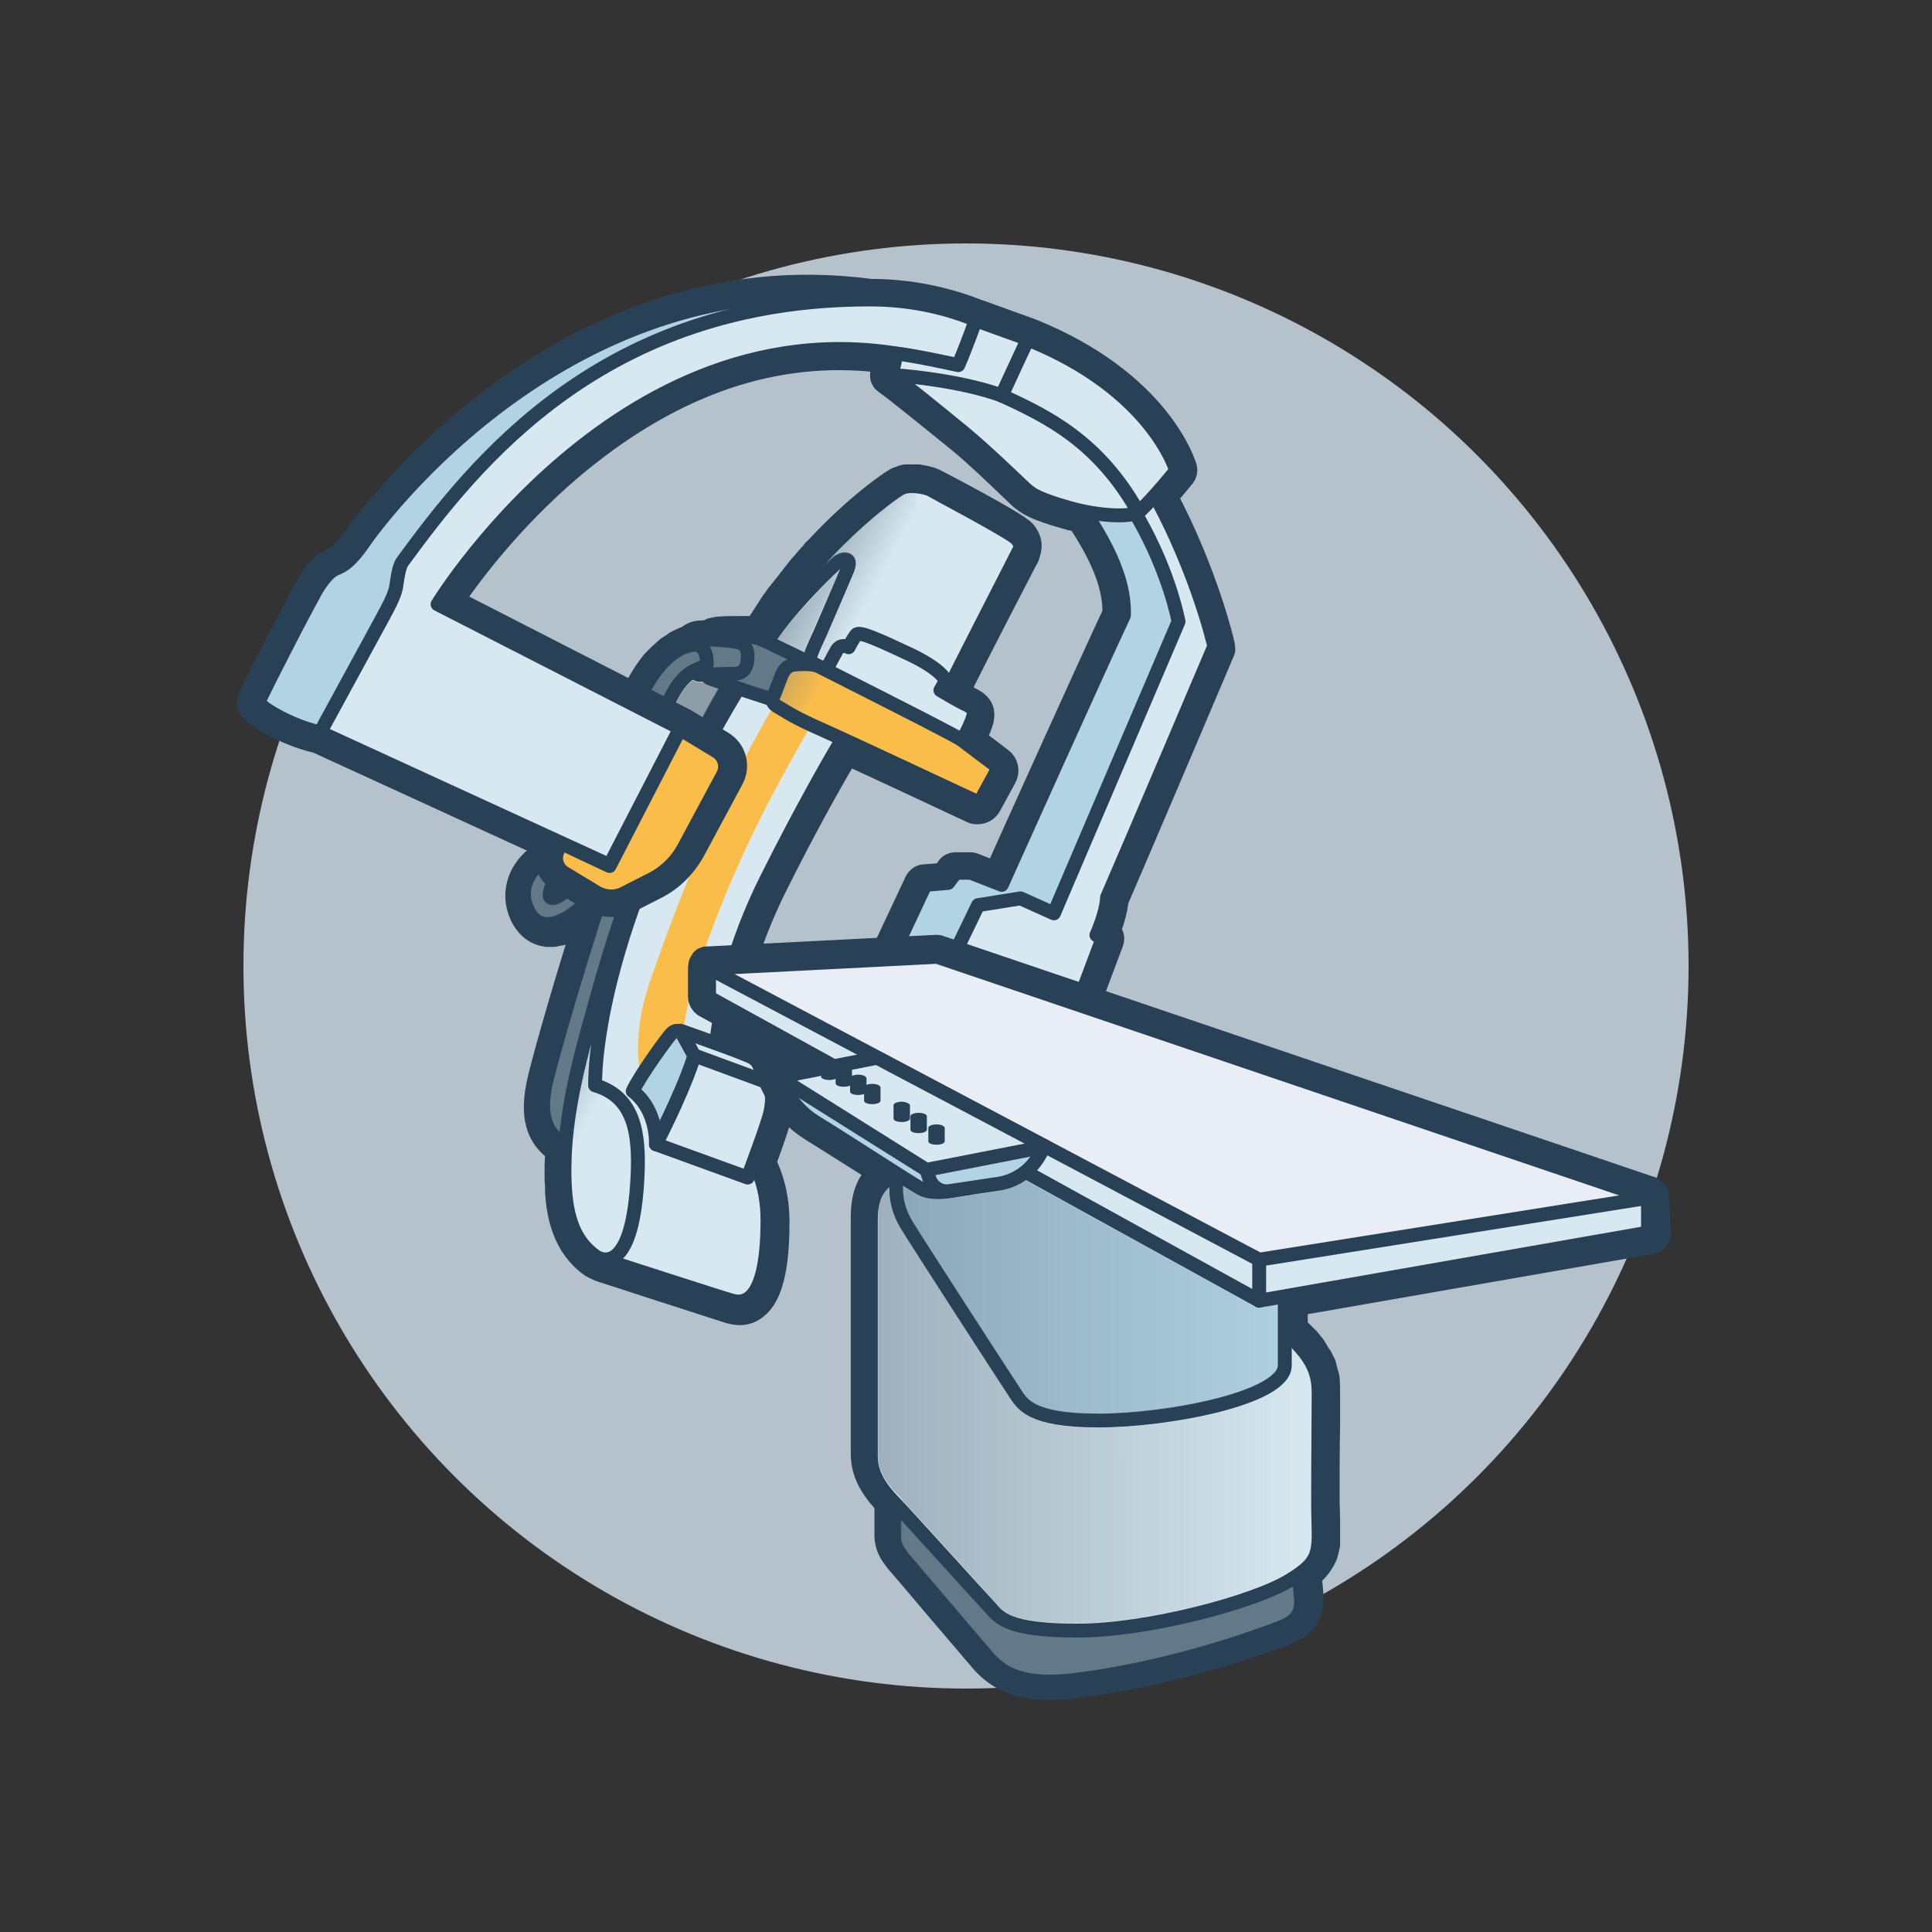 <?xml version="1.0" encoding="utf-8"?>
<!-- Generator: Adobe Illustrator 27.7.0, SVG Export Plug-In . SVG Version: 6.00 Build 0)  -->
<svg version="1.1" id="Layer_1" xmlns="http://www.w3.org/2000/svg" xmlns:xlink="http://www.w3.org/1999/xlink" x="0px" y="0px"
	 viewBox="0 0 400 400" style="enable-background:new 0 0 400 400;" xml:space="preserve">
<rect x="0" y="0" width="400" height="400" fill="#333333" stroke="none"/>
<style type="text/css">
	.st0{fill:#B6C2CB;}
	.st1{fill:none;stroke:#294156;stroke-width:5.911;stroke-linecap:round;stroke-linejoin:round;stroke-miterlimit:10;}
	.st2{fill:#647988;stroke:#294156;stroke-width:2.876;stroke-miterlimit:10;}
	.st3{fill:#D8E8F0;stroke:#294156;stroke-width:2.876;stroke-linecap:round;stroke-linejoin:round;stroke-miterlimit:10;}
	.st4{fill:#FBBD4A;}
	.st5{fill:#FBBD4A;stroke:#294156;stroke-width:2.876;stroke-linecap:round;stroke-linejoin:round;stroke-miterlimit:10;}
	.st6{fill:#B1D3E4;stroke:#294156;stroke-width:2.876;stroke-linecap:round;stroke-linejoin:round;stroke-miterlimit:10;}
	.st7{opacity:0.5;fill:url(#SVGID_1_);}
	.st8{fill:#E9EDF5;stroke:#294156;stroke-width:2.876;stroke-linecap:round;stroke-linejoin:round;stroke-miterlimit:10;}
	.st9{fill:none;stroke:#294156;stroke-width:2.876;stroke-linecap:round;stroke-linejoin:round;stroke-miterlimit:10;}
	.st10{fill:#294156;}
	.st11{opacity:0.5;fill:url(#SVGID_00000114048930285200453050000003448926266144041621_);}
</style>
<g>
	<circle class="st0" cx="200" cy="200" r="149.6"/>
	<g>
		<g>
			<path class="st1" d="M211.7,110.5c-1.5-1.8-18.3-10.5-18.5-10.6c-0.4-0.2-1.4-0.5-2.6-0.7c0,0,0,0,0,0c-0.2,0-0.4,0-0.5-0.1
				c-0.1,0-0.1,0-0.2,0c-0.2,0-0.3,0-0.5,0c-0.1,0-0.1,0-0.2,0c-0.2,0-0.4,0-0.6,0c0,0-0.1,0-0.1,0c-0.2,0-0.4,0-0.6,0
				c-0.1,0-0.2,0-0.3,0c-0.1,0-0.2,0-0.4,0.1c-0.1,0-0.2,0-0.3,0.1c-0.1,0-0.2,0.1-0.3,0.1c-0.1,0-0.2,0.1-0.3,0.1
				c-0.1,0-0.2,0.1-0.3,0.1c-0.1,0-0.2,0.1-0.2,0.1c-1.3,0.7-8.1,5.4-15.7,13.5c0,0,0,0-0.1,0.1c-0.4,0.4-0.7,0.8-1.1,1.1
				c0,0.1-0.1,0.1-0.1,0.2c-0.3,0.4-0.7,0.7-1,1.1c-0.1,0.1-0.1,0.2-0.2,0.2c-0.3,0.4-0.6,0.7-0.9,1.1c-0.1,0.1-0.2,0.2-0.3,0.3
				c-0.3,0.3-0.6,0.7-0.9,1.1c-0.1,0.1-0.2,0.2-0.3,0.4c-0.3,0.3-0.6,0.7-0.8,1c-0.1,0.1-0.2,0.3-0.3,0.4c-0.3,0.3-0.5,0.7-0.8,1
				c-0.1,0.2-0.2,0.3-0.4,0.5c-0.3,0.3-0.5,0.7-0.8,1c-0.1,0.2-0.2,0.3-0.4,0.5c-0.3,0.3-0.5,0.7-0.8,1.1c-0.1,0.2-0.3,0.4-0.4,0.5
				c-0.2,0.4-0.5,0.7-0.7,1.1c-0.1,0.2-0.3,0.4-0.4,0.6c-0.2,0.4-0.5,0.7-0.7,1.1c-0.1,0.2-0.2,0.4-0.4,0.6
				c-0.2,0.4-0.5,0.7-0.7,1.1c-0.1,0.1-0.1,0.2-0.2,0.3c-0.2,0.3-0.5,0.7-0.7,1c-0.2,0-0.5-0.1-0.7-0.1c0,0-0.1,0-0.1,0
				c-0.1,0-0.2,0-0.3,0c-0.1,0-0.1,0-0.2,0c-0.1,0-0.2,0-0.3,0c-0.1,0-0.2,0-0.2,0c-0.1,0-0.2,0-0.3,0c-0.1,0-0.2,0-0.3,0
				c-0.1,0-0.2,0-0.3,0c-0.1,0-0.2,0-0.4,0c-0.1,0-0.1,0-0.2,0c-1.6,0-3.2,0-4.3,0.1l-0.1,0c-0.2,0-0.4,0-0.6,0.1c0,0,0,0,0,0
				c-0.2,0-0.4,0.1-0.5,0.1c0,0-0.1,0-0.1,0c-0.1,0-0.3,0.1-0.4,0.1c0,0-0.1,0-0.1,0.1c-0.1,0.1-0.2,0.1-0.3,0.2
				c0,0-0.1,0.1-0.1,0.1c0,0-0.1,0-0.1,0.1c-0.1,0-0.1,0-0.2,0c-0.1,0-0.2,0-0.3,0c-0.2,0-0.4,0-0.6,0c-0.8,0-2,0-3,1
				c-0.1,0.1-0.1,0.2-0.2,0.2c0,0,0,0,0,0c-0.2,0-0.3,0.1-0.5,0.1c-0.1,0-0.2,0-0.3,0.1c-0.1,0-0.3,0.1-0.4,0.2
				c-0.1,0-0.2,0.1-0.3,0.1c-0.1,0.1-0.3,0.1-0.4,0.2c-0.1,0.1-0.3,0.1-0.4,0.2c-0.1,0.1-0.2,0.1-0.3,0.2c-0.1,0.1-0.3,0.2-0.4,0.3
				c-0.1,0.1-0.2,0.1-0.3,0.2c-0.2,0.1-0.3,0.2-0.5,0.3c-0.1,0.1-0.2,0.1-0.2,0.2c-0.2,0.1-0.4,0.3-0.5,0.4
				c-0.1,0.1-0.1,0.1-0.2,0.2c-0.2,0.2-0.4,0.3-0.6,0.5c0,0-0.1,0.1-0.1,0.1c-0.2,0.2-0.4,0.4-0.6,0.6c0,0-0.1,0.1-0.1,0.1
				c-0.2,0.2-0.5,0.5-0.7,0.7c0,0,0,0,0,0c-1.4,1.7-2.7,3.7-3.8,6c-2.9,6.1-4.3,10.5-6.5,17.2l-0.1,0.4c-0.6,1.8-1.2,3.9-1.8,6.2
				c-0.7,2.6-1.5,5.3-2.3,7.8c-5.1-0.1-9.8,2.1-12.1,5.6c-1.8,2.7-2,6-0.6,8.9c1.3,2.6,3.1,3.4,4.3,3.6c0.2,0,0.3,0,0.5,0.1
				c0.2,0,0.3,0,0.5,0c0.1,0,0.2,0,0.3,0c0.1,0,0.2,0,0.3,0c0.1,0,0.3,0,0.4-0.1c0.1,0,0.1,0,0.2,0c0.1,0,0.3-0.1,0.4-0.1
				c0,0,0.1,0,0.1,0c0.2,0,0.3-0.1,0.5-0.1c0,0,0.1,0,0.1,0c0.2-0.1,0.3-0.1,0.5-0.2c0,0,0,0,0.1,0c0.2-0.1,0.4-0.1,0.5-0.2
				c0,0,0,0,0,0c1.9-0.9,3.7-2.3,5.2-3.7c-4,12.3-8.5,27.8-10.1,34.3c-2.4,9.5,0.5,12.8,3.6,15c0,0.4,0,0.8-0.1,1.2
				c0,0.1,0,0.1,0,0.2c-0.1,1.2-0.1,2.4-0.1,3.6c0,0.1,0,0.1,0,0.2c0,0.7,0,1.5,0.1,2.2c0,0.1,0,0.3,0,0.4c0,0.3,0,0.7,0,1
				c0.3,4.5,1.4,10.9,6.9,14.8c0.3,0.2,0.9,0.5,1.6,0.8c2.1,0.7,25.3,8.2,26.9,8.7l0.1,0c0.4,0.1,1,0.3,1.8,0.3c0.9,0,2-0.2,3.1-1.1
				c2.9-2.2,4.3-7.9,4.3-17.2c0-5.2-1.2-9.3-2.8-12.4c1.3-3.5,3-8.2,3.2-9.7c0.4-2.1,0.6-4.6-0.6-7.2c0,0,0,0,0,0
				c0,0-1.1-2.2-1.8-3.7c-0.9-1.7-2.4-2.3-3.7-2.8c-0.2-0.1-0.5-0.2-0.7-0.3c-0.5-0.2-2.1-0.8-4.1-1.5c1.2-8.7,4-20.2,10.3-32.7
				c5.4-10.8,10.4-19.9,14.9-27.5c8.5,3.9,22.8,10.6,26.2,12.2c0.3,0.2,0.7,0.2,1,0.2c0.9,0,1.7-0.5,2.1-1.3l3.1-5.7
				c0.6-1.1,0.3-2.4-0.7-3.1c-1.7-1.3-4.3-3.3-5.9-4.4c1-1.9,1.6-3.4,1.8-4.2l0-0.1c0.3-1.3,0.2-2.6-2.1-3.7c-0.7-0.4-1.9-1.1-3-1.7
				c2.8-5.9,14.3-28,14.4-28.2l0.1-0.1C212.5,114.1,213.4,112.6,211.7,110.5z"/>
			<path class="st2" d="M136.9,169c0,0-4.5-3.1-8.5,6c-4,9.1-12.5,37.8-15.1,48c-2.6,10.2,1.4,12.4,3.7,14l6.2,1.8l19.6-67.9
				L136.9,169z"/>
			<path class="st3" d="M124.5,260.6c1.7,0.6,25.3,8.2,26.8,8.6s7.6,2.5,7.6-16.6c0-15.4-10.9-20.3-10.9-20.3s-3.4-22.4,10.9-50.7
				c14.2-28.3,25.2-44.9,34.9-57.7c9.7-12.9-14.4-12.5-14.4-12.5s-2.4-3.6-10.1,6.1s-20.3,20-35.7,61.4
				c-6.8,18.1-13.6,36.2-14.4,66.4C119.2,249,124.5,260.6,124.5,260.6"/>
			<path class="st3" d="M167.7,136.8c0.2,0.4,2.1,1.3,3.5,2c1.4,0.6,21.6,10,21.6,10s1.6-1.8,3.1-5.1c1.5-3.3,14.7-28.9,14.9-29.4
				c0.3-0.5,0.9-1.3-0.3-2.7c-1.2-1.4-17.4-9.9-18-10.3c-0.6-0.3-4.1-1.2-6-0.2c-1.9,1-17.9,12.5-28.8,31c-3.3,5.7-7,11.2-10.4,16.9
				c-4.4,7.3-8.3,14.9-11.7,22.8c-5,11.4-8.9,23.3-12.2,35.3c-3.6,12.8-7.3,25.8-6.4,39.3c0.4,5.3,1.7,10.5,6.3,13.7
				c1.8,1.2,7.8,2.9,8.7-16.7c0.4-8.6-0.6-16.3-8.8-18.7c0-5.3,1.1-38.5,36-92.3c4.5-7,13.5-15.5,14.3-16.1c0.8-0.6,3-1.2,2,1.5
				c-1.1,2.7-4.9,11.4-5.7,13.3C168.9,133.1,167.4,136.1,167.7,136.8z"/>
			<path class="st4" d="M132.6,223c-0.6-3.6-1.3-10.6,2.1-20.2c3.4-9.5,10.4-30.6,25.7-57.1c3.6-6.3,12.5-4.3,7.6,4.3
				s-15.1,25.9-22.6,48c-1.6,4.6-4.8,13.4-4.1,23.5S132.6,223,132.6,223z"/>
			<path class="st2" d="M161.4,145.3c-2.5-0.8-13.8-4.5-14.6-4.9c-0.7-0.4-0.4-2.8-0.3-5.1c0.2-2.4,0.6-3.4,2.7-3.5
				c2.1-0.1,6.2-0.3,8.1,0.5c2,0.7,11.3,5.4,11.3,5.4l3,7.1C171.7,144.8,166.1,146.8,161.4,145.3z"/>
			<path class="st2" d="M142.8,136.4c0,1.2,0.9,3.3,2,3.3c1.2,0,5.2-0.2,7.3-0.2s2.7-1.8,2.7-3.5s-0.4-2.9-3.1-3.2s-4.7-0.4-6-0.4
				C144.5,132.4,142.8,132.4,142.8,136.4z"/>
			<path class="st2" d="M119.9,180.7c-2,0-4.8,0.7-5.6,2.6c-2,4.8,2.1,2.1,3.6,0.5c3.9-4.3,6.2-15.8,8.4-22.7
				c2.3-6.8,3.7-11.3,6.6-17.4c2.9-6.1,6.9-9.6,10.4-10.1s3,4.1,3,4.1l-2.7,1.2c-1.6,0.9-3.2,2.3-5,6c-1.8,3.7-5.3,12.5-7.1,17.6
				c-1.8,5.1-5.9,20.3-9.9,24.1c-4,3.9-9.6,7.3-12.3,1.8c-3.2-6.5,3.5-13.1,12.4-12.4"/>
			<path class="st3" d="M194.7,142.9c0,0,0.7-1.2,1-1.7c0.3-0.5-1.2-2.8-7.3-5.7c-6.2-2.9-10.5-4.9-11.1-4.1
				c-0.7,0.8-1.6,2.6-1.6,2.6s-1.6-0.9-2.5,0.7c-0.9,1.6-2.4,4.5-2.4,4.5s18.2,9.7,28.3,14.2c1.4-2.3,2.2-4.3,2.4-5.1
				c0.2-0.8,0.4-1.4-1.2-2.3C198.5,145.2,194.7,142.9,194.7,142.9z"/>
			<path class="st5" d="M169.6,138c-1.4-0.7-3.9-0.5-5.1-0.4c-1.2,0.1-2.1,0.8-2.7,2.3s-1.2,3.3-1.6,4.1c-0.4,0.8-0.6,1.6,1.3,2.6
				c1.8,1,2.6,1.8,9.2,4.7c5.8,2.6,26.7,12.4,31.2,14.5c0.5,0.2,1,0,1.3-0.4l3.1-5.7c0.2-0.4,0.1-1-0.3-1.3c-1.7-1.3-6-4.5-6.9-5.2
				C198,152.4,188.6,147.6,169.6,138z"/>
			<path class="st6" d="M135.8,236.9c0,0,0.4-7-4.8-11c1.6-3.4,7.4-11.4,8.1-12c0.7-0.6,1.5-0.8,2.4,0.3c0.9,1.1,1.6,2.4,2,2.8
				c0.4,0.4,0.5,1.6,0,2.9C142.3,223,140.3,228,135.8,236.9z"/>
			<path class="st3" d="M135.8,236.9l19,6.9c0,0,4.2-11.1,4.7-13.5s0.5-4.3-0.5-6.3c-3.8-1.6-15.2-5.6-15.2-5.6
				S142.1,224.6,135.8,236.9z"/>
			<path class="st3" d="M140.9,213.4c0.9,0.3,11.3,4,12.6,4.6c1.4,0.6,2.9,0.9,3.6,2.4s1.8,3.7,1.8,3.7l-15.2-5.6L140.9,213.4z"/>
			<linearGradient id="SVGID_1_" gradientUnits="userSpaceOnUse" x1="139.701" y1="171.25" x2="152.904" y2="178.382">
				<stop  offset="0" style="stop-color:#647988"/>
				<stop  offset="0.869" style="stop-color:#647988;stop-opacity:0"/>
			</linearGradient>
			<path class="st7" d="M146.1,141.7c0.3,0.1,1.3,0.5,2.7,1c-2.1,3.6-4.4,7.8-6.7,12.6c-2.1,3.9-4.1,7.9-6,11.9
				c-0.7-0.2-1.6-0.2-2.6,0.1c-0.8,0.2-1.6,0.7-2.4,1.3c0.1-0.4,0.2-0.7,0.4-1.1c0.5-1.7,1-3.2,1.4-4.3c1.8-5,5.2-13.8,7-17.5
				c1.3-2.8,2.5-4.1,3.5-4.8c0.4,0.3,0.9,0.4,1.4,0.4c0.2,0,0.4,0,0.7,0C145.7,141.4,145.9,141.5,146.1,141.7z M173.8,118
				c-2,1.9-8.7,8.5-12.8,14.3c1.8,0.8,3.9,1.9,5.5,2.7c0.3-0.8,0.7-1.8,1.3-3.2c0.2-0.4,0.4-0.8,0.5-1.2c0.3-0.6,0.9-2,1.6-3.7
				C171.3,124,173,120,173.8,118z M189.4,102c-0.8-0.1-1.7,0-2.2,0.3c-0.8,0.4-4.4,2.9-9,7.1c-0.6,0.6-1.3,1.2-2,1.9
				c-2,1.9-4.1,4.1-6.2,6.5c1.4-1.4,2.3-2.2,2.6-2.4c0.4-0.3,0.9-0.6,1.5-0.7c0.7-0.2,1.6-0.2,2.2,0.3c0.7,0.5,1.3,1.5,0.5,3.6
				c-0.7,1.8-2.7,6.3-4.1,9.6c-0.7,1.6-1.3,3-1.6,3.7c-0.2,0.4-0.3,0.8-0.5,1.2c-0.4,0.9-1,2.4-1.3,3.2c0.3,0.2,0.6,0.4,1.1,0.6
				c0,0,0,0,0,0c0,0,0,0,0,0c0.5-0.9,1.1-2,1.5-2.8c0.8-1.4,2-1.8,3-1.7c0.4-0.6,0.8-1.4,1.3-1.9c0.1-0.1,0.3-0.3,0.4-0.4
				c5.8-10.9,12.2-22.8,13-24.6C190,104.3,189.8,103.1,189.4,102z M158.1,134.1c-0.1,0-0.2-0.1-0.3-0.1c-0.4-0.2-0.8-0.3-1-0.4
				c0,0,0,0,0,0c-0.1,0-0.2-0.1-0.4-0.1c-0.3-0.1-0.6-0.1-0.9-0.2c0.2,0.3,0.3,0.6,0.4,0.9c0.1,0.2,0.1,0.4,0.2,0.6
				c0.1,0.4,0.1,0.9,0.1,1.3c0,0.1,0,0.1,0,0.2c0,0.3,0,0.6-0.1,0.9c-0.2,1.5-0.9,2.6-2,3.2c-0.3,0.2-0.6,0.3-0.9,0.4
				c-0.2,0.1-0.4,0.1-0.7,0.1c0.2,0.1,0.3,0.1,0.5,0.2c0.2,0.1,0.4,0.1,0.6,0.2c0.5,0.2,0.9,0.3,1.4,0.5c1.4,0.5,2.8,0.9,4,1.3
				c0.2-0.5,0.5-1.3,0.8-2.1c0.2-0.6,0.4-1.1,0.6-1.7c0.6-1.6,1.6-2.4,2.6-2.8c-1.3-0.6-2.5-1.2-3.6-1.7
				C159,134.5,158.5,134.3,158.1,134.1z M153.4,136.5c0-0.1,0-0.3,0-0.5c0-0.3,0-0.5,0-0.7c-0.1-0.7-0.4-0.9-1.8-1.1
				c-1.4-0.2-2.5-0.3-3.4-0.3c-0.4,0-0.8-0.1-1.1-0.1c0.9,1.6,0.8,3.6,0.8,3.9l0,0.4c0,0,0,0,0.1,0c1.3,0,2.7-0.1,3.8-0.1
				c0.2,0,0.4,0,0.5,0c0.1,0,0.2,0,0.3,0C152.8,138,153.3,137.8,153.4,136.5z M128.8,166.5c0.6-1.8,1-3.3,1.4-4.4
				c1.8-5.1,5.3-14,7.1-17.8c1.3-2.8,2.7-4.7,4.4-5.9c0.4-0.3,0.8-0.5,1.2-0.8l0.1,0l0,0l1.3-0.6l0.6-0.3c-0.1-0.6-0.2-1.3-0.5-1.6
				c0,0,0,0-0.1-0.1c-0.1-0.1-0.3-0.2-0.8-0.1c-0.2,0-0.4,0.1-0.6,0.1c-0.5,0.1-1,0.3-1.5,0.6c-2.3,1.2-4.9,3.8-7.2,8.5
				c-2.8,5.9-4.2,10.3-6.4,16.9l-0.1,0.4c-0.6,1.8-1.2,3.9-1.8,6.1c-1.8,6.4-3.8,13.7-6.9,17.1c0,0-3.5,3.8-5.7,2.4
				c-1.7-1.1-0.6-3.5-0.3-4.4c1-2.3,3.7-3.3,6-3.4c0.3-0.5,0.5-1.1,0.7-1.7c-3.7,0.2-7,1.8-8.7,4.3c-0.9,1.3-1.7,3.4-0.4,6.1
				c0.6,1.2,1.3,1.9,2.3,2c1.8,0.3,4.7-1.2,7.8-4.2C123.6,182.9,126.8,172.6,128.8,166.5z M169.4,139.5c-0.1,0-0.1-0.1-0.2-0.1
				c-0.1,0-0.2-0.1-0.3-0.1c0,0-0.1,0-0.2-0.1c-0.2-0.1-0.6-0.2-1.2-0.2c-0.7-0.1-1.6-0.1-3,0.1c-0.5,0.1-1.1,0.3-1.5,1.3
				c-0.2,0.5-0.4,1.1-0.6,1.6c-0.3,0.7-0.5,1.4-0.7,1.9c0,0,0,0,0,0c-0.1,0.2-0.2,0.4-0.2,0.6c0,0.1-0.1,0.1-0.1,0.2
				c0.1,0.1,0.3,0.3,0.8,0.6c0.2,0.1,0.5,0.3,0.7,0.4c0.2,0.1,0.3,0.2,0.5,0.3c0.6,0.4,1.2,0.8,2.2,1.3c0.4,0.2,1,0.5,1.6,0.8
				c0.6-1.3,2-4.2,3.9-7.8C170.6,140.1,170.1,139.8,169.4,139.5C169.5,139.5,169.5,139.5,169.4,139.5z M126.4,227.9
				c-0.4-0.3-0.8-0.6-1.3-0.8c-0.7-0.4-1.5-0.7-2.4-1c-0.2-0.1-0.4-0.2-0.5-0.3c-0.3-0.3-0.5-0.7-0.5-1.1c0-1.6,0.1-4.4,0.6-8.3
				c0,0.2-0.1,0.3-0.1,0.5c-1.6,6.2-3,12.6-3.6,19c0,0.5-0.1,1-0.1,1.5c0,0.5-0.1,1-0.1,1.5c-0.1,2.5-0.1,5,0,7.5
				c0.1,1.7,0.3,3.2,0.7,4.6c0.3,1.5,0.8,2.8,1.4,3.9c0.8,1.5,1.8,2.8,3.1,3.7c0.2,0.1,0.3,0.3,0.5,0.4c0.2,0.1,0.7,0.5,1.4,0.4
				c0.2,0,0.4-0.1,0.6-0.2c1.1-0.6,3.8-3.2,4.4-15.8c0.3-6.2-0.2-11.2-3-14.3C127.2,228.6,126.8,228.3,126.4,227.9z M140.1,214.9
				C140.1,214.9,140.1,215,140.1,214.9c-0.7,0.7-4.2,5.4-6.3,9c-0.4,0.6-0.7,1.1-0.9,1.6c2.1,2,3.3,4.4,3.8,6.5
				c0.2-0.4,0.4-0.8,0.6-1.2c0.8-1.6,1.4-3.1,2-4.4c0.9-2.2,1.6-3.9,2.1-5.2c0.4-1.2,0.7-2,0.9-2.5l-0.9-1.6L140.1,214.9z"/>
		</g>
		<g>
			<path class="st1" d="M252.7,133.6c0-0.2-3.4-14.8-11.9-30.8c2-2.3,3.7-4.4,3.8-4.5c0.3-0.4,0.4-0.8,0.3-1.3
				c-0.2-0.7-5.3-17.5-31.5-28.1c0,0,0,0,0,0c0,0,0,0,0,0l-10.8-3.9c0,0-0.1,0-0.1,0c-7-2.8-14.5-4.3-22.3-4.3
				C116,52.2,75.7,109.1,74,111.5c-2.7,3.9-4,4.4-4.9,4.8c-0.1,0.1-0.3,0.1-0.4,0.2c-1.3,0.6-2.6,1.8-4,4
				c-1.4,2.1-10.6,20-12.6,24.3c-0.2,0.5-0.2,1.1,0.2,1.5c1.9,2.5,9.1,5.8,13.5,6.7l48.4,22.2l-0.3,0.9c-0.7,2.2,0.2,4.5,2.2,5.7
				l6.6,4c1.2,0.7,2.6,1.1,3.9,1.1c1.2,0,2.3-0.3,3.4-0.8l5.5-2.8c3.2-1.6,5.8-4.2,7.6-7.4l8-14.9c1.3-2.4,0.5-5.4-1.9-6.8l-7.6-4.6
				c0,0,0,0,0,0c0,0,0,0,0,0l-48.8-25c2.9-4.3,13-18.7,28.7-31c20.1-15.8,41-22.2,62.4-19.2c-0.1,0.7-0.4,1.6-0.7,2.8c0,0,0,0,0,0
				c0,0,0,0,0,0c0,0.1,0,0.2-0.1,0.3c0,0,0,0,0,0.1c0,0.1,0,0.2,0,0.2c0,0,0,0,0,0.1c0,0.1,0,0.2,0.1,0.3c0,0,0,0,0,0
				c0,0.1,0.1,0.2,0.1,0.2c0,0,0,0,0,0c0,0,0,0,0,0c0,0.1,0.1,0.1,0.2,0.2c0,0,0,0,0,0c0.1,0.1,0.1,0.1,0.2,0.2
				c1.4,0.9,9.8,7.7,15.1,12c3.2,2.6,7.6,6.8,10.3,9.4c1.1,1,1.9,1.8,2.3,2.2c1.7,1.5,3.1,2.4,9.4,4.2c1,0.3,2,0.5,2.9,0.7
				c3.8,5.8,7.7,12.8,7.5,19.8c-4.2,8.9-21.4,47-24.7,54.4l-5.1-2c-0.2-0.1-0.3-0.1-0.5-0.1h-3.1c-0.4,0-0.9,0.2-1.1,0.6l-1.2,1.6
				l-4.1,0.3c-0.5,0-1,0.4-1.2,0.8l-7,14.9c-0.2,0.4-0.2,0.8,0,1.1c0.1,0.4,0.4,0.7,0.8,0.8l10.8,4.3c0,0,0,0,0,0c0,0,0,0,0,0
				l26.2,10c0.2,0.1,0.3,0.1,0.5,0.1c0.2,0,0.4,0,0.6-0.1c0.3-0.2,0.6-0.4,0.8-0.8l6.8-18.1c0.3-0.7,0-1.5-0.7-1.8l-0.1,0
				c0.6-1.6,1.6-4.4,1.8-6.8c4.6-10.6,21.9-51.3,22.1-51.8C252.7,134.2,252.8,133.8,252.7,133.6z"/>
			<g>
				<path class="st6" d="M66.3,151.6c-4.4-0.8-11.3-4.2-12.8-6.2c2.2-4.7,11.2-22.2,12.5-24.1c1.3-1.9,2.3-3,3.4-3.5
					c1-0.5,2.6-0.7,5.9-5.5S118,53.9,180,62c36.9,4.9-3.4,6.3-3.4,6.3s-28.1,0-43.3,9.2s-45.2,40.2-45.2,40.2l-4,19.7l-2.9,14.1
					H66.3z"/>
				<path class="st6" d="M221.9,102c4.4,6.5,11.1,15.9,10.8,25.4c-4.4,9.3-25.3,55.8-25.3,55.8l-6.4-2.5h-3.1l-1.6,2.1l-4.7,0.4
					l-7,14.9l10.8,4.3l14.9,2c0,0,8.7-0.7,11.6-8.8s25.8-63,25.8-63s-0.6-7.2-3.4-13.2c-2.7-6-10.8-22.2-10.8-22.2l-9.3-0.9
					L221.9,102z"/>
				<path class="st3" d="M66.3,151.6l59.9,27.5l14.6-28.3l-50.2-25.7c0,0,43.2-70.8,108.6-48.5C237,89.5,244,128.7,244,128.7
					l-25.8,60.4l-6.9-3.1l-8.8,1.4l-7.2,14.9l26.2,10l6.8-18.1l-1.3-0.6c0,0,2.1-4.6,2.2-7.8c4.5-10.3,22.2-52,22.2-52
					S235.3,62,180,62s-81.8,34-96.6,54.2c-0.8,1-1.1,3.4-1.4,5.4c-0.4,2-1.8,4.4-2.8,6.3C78.1,129.9,66.3,151.6,66.3,151.6z"/>
				<path class="st5" d="M116,174.5l-0.7,2.1c-0.5,1.5,0.1,3.2,1.5,4.1l6.6,4c1.8,1.1,4.1,1.2,5.9,0.2l5.5-2.8
					c3-1.5,5.4-3.9,6.9-6.8l8-14.9c0.9-1.7,0.3-3.8-1.3-4.8l-7.6-4.6l-14.6,28.3L116,174.5z"/>
				<path class="st3" d="M235.6,106.1c-1.8,1-8.2,0.8-14.4-1c-6.2-1.8-7.4-2.6-8.9-3.9c-1.4-1.3-8.2-7.9-12.7-11.6
					c-4.5-3.7-13.6-11.1-15.2-12.1c0.7-2.3,4.4-1,4.4-1l25.7,3.1l20.3,12.1l2.8,6.7L235.6,106.1z"/>
				<path class="st3" d="M202,66.3l10.8,3.9l-5.4,11.7c0,0-7.5-3.1-22.9-4.3c1-3,1-4.4,1-4.4s2.9,0.2,12.9,2.4
					C200.1,71.7,202,66.3,202,66.3z"/>
				<path class="st3" d="M207.4,81.9c9.4,4.3,20.1,9.5,28.3,24.2c3.5-3.3,7.8-8.7,7.8-8.7s-4.8-16.7-30.7-27.1
					C211.3,73.4,207.4,81.9,207.4,81.9z"/>
			</g>
		</g>
		<g>
			<path class="st1" d="M342.6,247.9c0,0,0-0.1,0-0.1c0,0,0-0.1,0-0.1c0,0,0-0.1,0-0.1c0,0,0-0.1,0-0.1c0,0,0-0.1,0-0.1
				c0,0,0-0.1-0.1-0.1c0,0,0-0.1-0.1-0.1c0,0,0-0.1-0.1-0.1c0,0,0-0.1-0.1-0.1c0,0-0.1-0.1-0.1-0.1c0,0-0.1,0-0.1-0.1
				c0,0-0.1,0-0.1-0.1c0,0-0.1,0-0.1-0.1c0,0-0.1,0-0.1-0.1c0,0,0,0-0.1,0l-147.2-49.9c-0.2-0.1-0.4-0.1-0.5-0.1l-47.2,2.4
				c0,0,0,0,0,0c0,0-0.1,0-0.1,0c-0.1,0-0.1,0-0.2,0c0,0-0.1,0-0.1,0c-0.1,0-0.1,0-0.2,0.1c0,0,0,0-0.1,0c-0.1,0-0.2,0.1-0.2,0.2
				c0,0,0,0,0,0c0,0,0,0,0,0c-0.1,0.1-0.1,0.1-0.1,0.2c0,0,0,0-0.1,0.1c0,0.1-0.1,0.1-0.1,0.2c0,0,0,0,0,0.1c0,0.1-0.1,0.2-0.1,0.3
				c0,0,0,0,0,0c0,0,0,0,0,0c0,0.1,0,0.2,0,0.3c0,0,0,0,0,0v6c0,0.5,0.3,1,0.7,1.3l22.3,12.3l-7.5,1.5c0,0,0,0,0,0c0,0,0,0-0.1,0
				c-0.1,0-0.2,0.1-0.3,0.1c0,0,0,0,0,0c-0.1,0-0.2,0.1-0.2,0.2c0,0,0,0-0.1,0c-0.1,0.1-0.1,0.1-0.2,0.2c0,0,0,0,0,0c0,0,0,0,0,0
				c-0.1,0.1-0.1,0.2-0.1,0.3c0,0,0,0,0,0c0,0.1-0.1,0.2-0.1,0.2c0,0,0,0,0,0.1c0,0,0,0,0,0.1c0,0.1,0,0.2,0,0.3c0,0,0,0,0,0
				c0,0.1,0,0.2,0.1,0.3c0,0,0,0,0,0c0.1,0.3,2.5,6.5,8.2,10c3,1.9,8,5,12.4,7.8c0.9,0.6,1.7,1.1,2.5,1.6c-0.1,0-0.1,0.1-0.2,0.1
				c0,0,0,0-0.1,0c-0.1,0.1-0.1,0.1-0.2,0.2c0,0,0,0,0,0c-0.1,0.1-0.2,0.1-0.2,0.2c0,0,0,0,0,0c-0.1,0.1-0.1,0.1-0.2,0.2
				c0,0,0,0,0,0c-0.1,0.1-0.2,0.1-0.2,0.2c0,0,0,0,0,0c-0.1,0.1-0.2,0.2-0.2,0.2c0,0,0,0,0,0c-1.6,1.7-2.6,4.1-2.6,8.3v48.8
				c0,2.1,0.4,5.2,4,9.2c0.2,0.3,0.5,0.5,0.7,0.8c0.1,0.1,0.1,0.1,0.2,0.2l0,6.8c0,0.7,0.1,1.6,0.6,2.7c0.3,0.7,0.9,1.5,1.6,2.4
				c0.7,0.8,2.5,2.9,4.7,5.5c2.2,2.6,4.9,5.8,7.3,8.6c0.9,1,1.7,2,2.4,2.8c0.9,1.1,1.7,2,2.3,2.7c0.2,0.2,0.3,0.4,0.5,0.6
				c3.2,3.8,7.1,5.6,12.9,5.8c0.4,0,0.8,0,1.2,0c1.7,0,3.5-0.1,5.5-0.4c6.3-0.8,15.2-2.3,26.2-5.4c4.7-1.3,9.8-3,15.2-4.9
				c1.7-0.6,3.2-1.2,4.3-2.1c0.8-0.6,1.5-1.4,1.9-2.5c0.4-1.1,0.6-2.4,0.4-4.1c-0.1-1-0.2-2.3-0.3-3.6c0,0,0,0,0,0
				c0.1-0.1,0.2-0.2,0.3-0.3c0,0,0,0,0.1,0c0.1-0.1,0.2-0.2,0.3-0.3c0,0,0,0,0,0c0.6-0.5,1-1,1.4-1.5c0,0,0,0,0,0
				c0.1-0.1,0.1-0.2,0.2-0.3c0,0,0,0,0,0c0.1-0.1,0.1-0.2,0.2-0.3c0,0,0,0,0,0c0.3-0.5,0.6-1,0.8-1.5c0,0,0,0,0,0
				c0-0.1,0.1-0.2,0.1-0.3c0,0,0,0,0-0.1c0-0.1,0.1-0.2,0.1-0.3c0,0,0,0,0,0c0.1-0.4,0.2-0.9,0.3-1.3c0,0,0,0,0,0c0-0.1,0-0.2,0-0.3
				c0,0,0-0.1,0-0.1c0-0.1,0-0.2,0-0.3c0,0,0-0.1,0-0.1c0-0.1,0-0.2,0-0.3c0,0,0-0.1,0-0.1c0-0.5,0-1,0-1.5c0,0,0-0.1,0-0.1
				c0-0.1,0-0.2,0-0.3c0-0.1,0-0.1,0-0.2c0-0.1,0-0.2,0-0.3c0-0.1,0-0.1,0-0.2c0-0.1,0-0.2,0-0.4c0,0,0,0,0-0.1c0-0.3,0-0.6,0-0.9
				c0-1.2-0.1-2.5-0.1-4c0-6,0-11.2,0.1-15.3c0-2.5,0-4.6,0-6l0-0.6c0-1,0-2.1-0.1-3.2c0,0,0,0,0,0c0-0.1,0-0.3-0.1-0.4c0,0,0,0,0,0
				c0-0.1,0-0.3-0.1-0.4c0,0,0,0,0,0c0-0.1-0.1-0.3-0.1-0.4c0,0,0,0,0,0c0-0.1-0.1-0.3-0.1-0.4c0,0,0,0,0,0c0-0.1-0.1-0.3-0.1-0.4
				c0,0,0,0,0,0c0-0.1-0.1-0.3-0.1-0.4c0,0,0,0,0,0c0-0.1-0.1-0.3-0.1-0.4c0,0,0,0,0,0c-0.1-0.1-0.1-0.3-0.2-0.4c0,0,0,0,0,0
				c-0.1-0.1-0.1-0.3-0.2-0.4c0,0,0,0,0,0c-0.1-0.1-0.1-0.3-0.2-0.4c0,0,0,0,0,0c-0.1-0.1-0.1-0.3-0.2-0.4c0,0,0,0,0,0
				c-0.1-0.1-0.2-0.3-0.3-0.4c0,0,0,0,0,0c-0.1-0.1-0.2-0.3-0.3-0.5c0,0,0,0,0,0c-0.1-0.2-0.2-0.3-0.3-0.5c0,0,0,0,0,0
				c-0.1-0.2-0.2-0.3-0.3-0.5c0,0,0,0,0,0c-0.1-0.2-0.2-0.3-0.4-0.5c0,0,0,0,0,0c-0.1-0.2-0.3-0.3-0.4-0.5c0,0,0,0,0,0
				c-0.1-0.2-0.3-0.3-0.4-0.5c0,0,0,0,0,0c-0.1-0.2-0.3-0.3-0.5-0.5c0,0,0,0,0,0c-0.2-0.2-0.3-0.3-0.5-0.5c0,0,0,0,0,0
				c-0.2-0.2-0.3-0.3-0.5-0.5c0,0,0,0,0,0c-0.2-0.2-0.4-0.4-0.6-0.5c0,0,0,0,0,0c-0.2-0.2-0.4-0.4-0.6-0.5c0,0,0,0,0,0v-5.6l74-12.9
				c0.7-0.1,1.2-0.7,1.2-1.4L342.6,247.9C342.6,248,342.6,247.9,342.6,247.9z"/>
			<path class="st2" d="M185.2,311c0,1.5,0,6.6,0,7.3c0,0.8,0,1.9,1.9,4.3c2,2.4,13.9,16.3,17.2,20.2s7.8,6.3,18.3,5
				c10.5-1.3,24.8-4.3,41.1-10.3c4.2-1.5,6.1-2.8,5.6-7.2s-1-12.3-1-12.3l-12.4-4.8l-69.2-13.9L185.2,311z"/>
			<path class="st3" d="M185.7,243c-3,1.8-5.4,3.5-5.4,9.6s0,47,0,48.8c0,1.8,0.3,4.9,4.3,9.1c4,4.2,18.2,20,20.3,22.2
				c2,2.3,3.8,4.9,18.2,4.9c14.5,0,36.6-5.9,43.9-10.4c7.3-4.4,5.9-6.3,5.9-16s0.1-17.6,0.1-21.3c0-3.8,0.4-7.8-6.9-14
				s-47.7-26.4-47.7-26.4L185.7,243z"/>
			<path class="st6" d="M185.7,243c0,1.6-1,5.6,2,10.6c3.1,5,20.7,32.2,22.3,34.6c1.6,2.4,3.1,5.9,17.4,5.9
				c14.3,0,38.6-4.6,38.6-11.4s0-22.8,0-22.8l-7.8-22l-39.6-8.5L185.7,243z"/>
			<polygon class="st3" points="194,206.6 146.8,200.5 146.8,206.5 260.7,269.3 341.2,255.2 341.2,248 			"/>
			<polygon class="st8" points="146.8,200.5 260.7,260.8 341.2,248 194,198.1 			"/>
			<line class="st9" x1="260.7" y1="269.3" x2="260.7" y2="260.8"/>
			<path class="st6" d="M161.2,223c0,0,2.2,6,7.6,9.3c5.9,3.6,18.9,12.1,21.7,13.7c2.8,1.7,7.6,0.3,9.9,0c2.3-0.3,2-7.5,0.6-8.4
				c-20.5-12.4-26.7-14.7-26.7-14.7H161.2z"/>
			<path class="st6" d="M191.8,242.2l0.6,1.8c0.6,1.8,2.4,2.9,4.2,2.6l10-1.5c3.6-0.5,6.8-2.7,8.6-5.9l1.1-1.9l-23.3-3.5
				L191.8,242.2z"/>
			<polygon class="st3" points="216.4,237.4 181.6,219 161.2,223 191.8,242.2 			"/>
			<path class="st10" d="M171.7,219.4c-0.9,0-1.7,0.3-1.7,0.7v2.8c0,0.4,0.7,0.7,1.7,0.7c0.9,0,1.7-0.3,1.7-0.7v-2.8
				C173.4,219.7,172.6,219.4,171.7,219.4z"/>
			<path class="st10" d="M174.7,220.8c-0.9,0-1.7,0.3-1.7,0.7v2.8c0,0.4,0.7,0.7,1.7,0.7s1.7-0.3,1.7-0.7v-2.8
				C176.4,221.2,175.6,220.8,174.7,220.8z"/>
			<path class="st10" d="M177.7,222.5c-0.9,0-1.7,0.3-1.7,0.7v2.8c0,0.4,0.7,0.7,1.7,0.7c0.9,0,1.7-0.3,1.7-0.7v-2.8
				C179.3,222.8,178.6,222.5,177.7,222.5z"/>
			<path class="st10" d="M186.7,228.1c-0.9,0-1.7,0.3-1.7,0.7v2.8c0,0.4,0.7,0.7,1.7,0.7c0.9,0,1.7-0.3,1.7-0.7v-2.8
				C188.3,228.5,187.6,228.1,186.7,228.1z"/>
			<path class="st10" d="M180.6,224.4c-0.9,0-1.7,0.3-1.7,0.7v2.8c0,0.4,0.7,0.7,1.7,0.7c0.9,0,1.7-0.3,1.7-0.7v-2.8
				C182.2,224.7,181.5,224.4,180.6,224.4z"/>
			<path class="st10" d="M190.2,230.4c-0.9,0-1.7,0.3-1.7,0.7v2.8c0,0.4,0.7,0.7,1.7,0.7c0.9,0,1.7-0.3,1.7-0.7v-2.8
				C191.9,230.7,191.1,230.4,190.2,230.4z"/>
			<path class="st10" d="M193.9,232.8c-0.9,0-1.7,0.3-1.7,0.7v2.8c0,0.4,0.7,0.7,1.7,0.7c0.9,0,1.7-0.3,1.7-0.7v-2.8
				C195.5,233.1,194.8,232.8,193.9,232.8z"/>
			
				<linearGradient id="SVGID_00000147921426003627338320000007370545266046063014_" gradientUnits="userSpaceOnUse" x1="181.74" y1="295.547" x2="271.559" y2="295.547">
				<stop  offset="0" style="stop-color:#647988"/>
				<stop  offset="1" style="stop-color:#647988;stop-opacity:0"/>
			</linearGradient>
			<path style="opacity:0.5;fill:url(#SVGID_00000147921426003627338320000007370545266046063014_);" d="M263.1,336.2
				c-17.8,6.5-32,9.1-40.8,10.2c-9.9,1.2-14-0.9-17-4.5c-1.1-1.3-3-3.6-5.3-6.2c-4.7-5.5-10.5-12.4-11.9-14c-1.6-2-1.6-2.8-1.6-3.3
				v-3.7c0.1,0.1,0.3,0.3,0.4,0.5c5.8,6.3,15.4,16.9,16.8,18.5l0.2,0.3c2.1,2.4,4.5,5.1,19.1,5.1c14.1,0,36-5.7,44.1-10.3
				c0.1-0.1,0.3-0.1,0.4-0.2c0.1,0.7,0.1,1.4,0.2,2.1C268.2,333.8,267.2,334.7,263.1,336.2z M271.6,289.8l0-0.6
				c0-2.9,0-5.9-4.1-10.1v0.6v3.1c0,3.9-5.1,7.1-15,9.6c-7.6,1.9-17.5,3.2-25,3.2c-13.2,0-16.2-2.9-18.3-6.2
				c-0.1-0.1-0.2-0.3-0.3-0.4c-1.4-2.1-19.3-29.6-22.4-34.7c-1.9-3.1-2.4-5.9-2.4-8c0-0.2,0-0.4,0-0.6c-1.5,1.3-2.3,3.1-2.3,6.8
				v48.8c0,1,0,3.2,2.4,6.3c0.4,0.5,0.8,1,1.3,1.5c0.1,0.1,0.1,0.2,0.2,0.2c0.3,0.3,0.7,0.7,1,1.1c0.1,0.1,0.2,0.2,0.2,0.3
				c5.2,5.6,17.4,19.1,19,20.9l0.2,0.3c1.7,1.9,3.7,4.2,16.9,4.2c13.9,0,35.7-5.7,43.2-10.2c0.4-0.2,0.7-0.5,1.1-0.7c0,0,0,0,0,0
				c0,0,0,0,0-0.1c0.5-0.3,0.9-0.6,1.3-0.9c0.5-0.4,1-0.8,1.4-1.2c0.2-0.2,0.3-0.3,0.4-0.5c0,0,0,0,0,0c1.1-1.6,1.1-3.5,1-7.3
				c0-1.2-0.1-2.5-0.1-4.1c0-6,0-11.4,0.1-15.4C271.5,293.3,271.6,291.3,271.6,289.8z M264.2,270.1l-3.1,0.5c0,0,0,0,0,0
				c-0.1,0-0.3,0.1-0.4,0.1c-0.1,0-0.1,0-0.2,0c-0.1,0-0.1,0-0.2,0c0,0-0.1,0-0.1,0c-0.1,0-0.2-0.1-0.2-0.1c0,0,0,0-0.1,0
				l-37.6-20.7l-10-5.5c-1.1,0.7-2.3,1.3-3.6,1.7c-0.7,0.2-1.3,0.4-2,0.5l-1.7,0.3l-4.2,0.6l0,0c-0.1,0-0.1,0-0.2,0c0,0,0,0,0,0
				c-0.4,0.1-0.8,0.1-1.3,0.2c-1.4,0.3-3.3,0.6-5.1,0.6c-1.6,0-3.1-0.3-4.4-1c-0.6-0.4-1.6-1-2.9-1.8c-0.1,1.9,0.2,4.4,2,7.4
				c3.1,5.1,20.9,32.5,22.3,34.6c0.1,0.1,0.2,0.3,0.3,0.4c1.3,2.1,3.2,4.9,15.9,4.9c7.4,0,16.9-1.2,24.3-3.1
				c9.5-2.4,12.9-5.2,12.9-6.8v-6.1v-0.2v-1.8v-1.8v-2.9L264.2,270.1z"/>
		</g>
	</g>
</g>
</svg>

